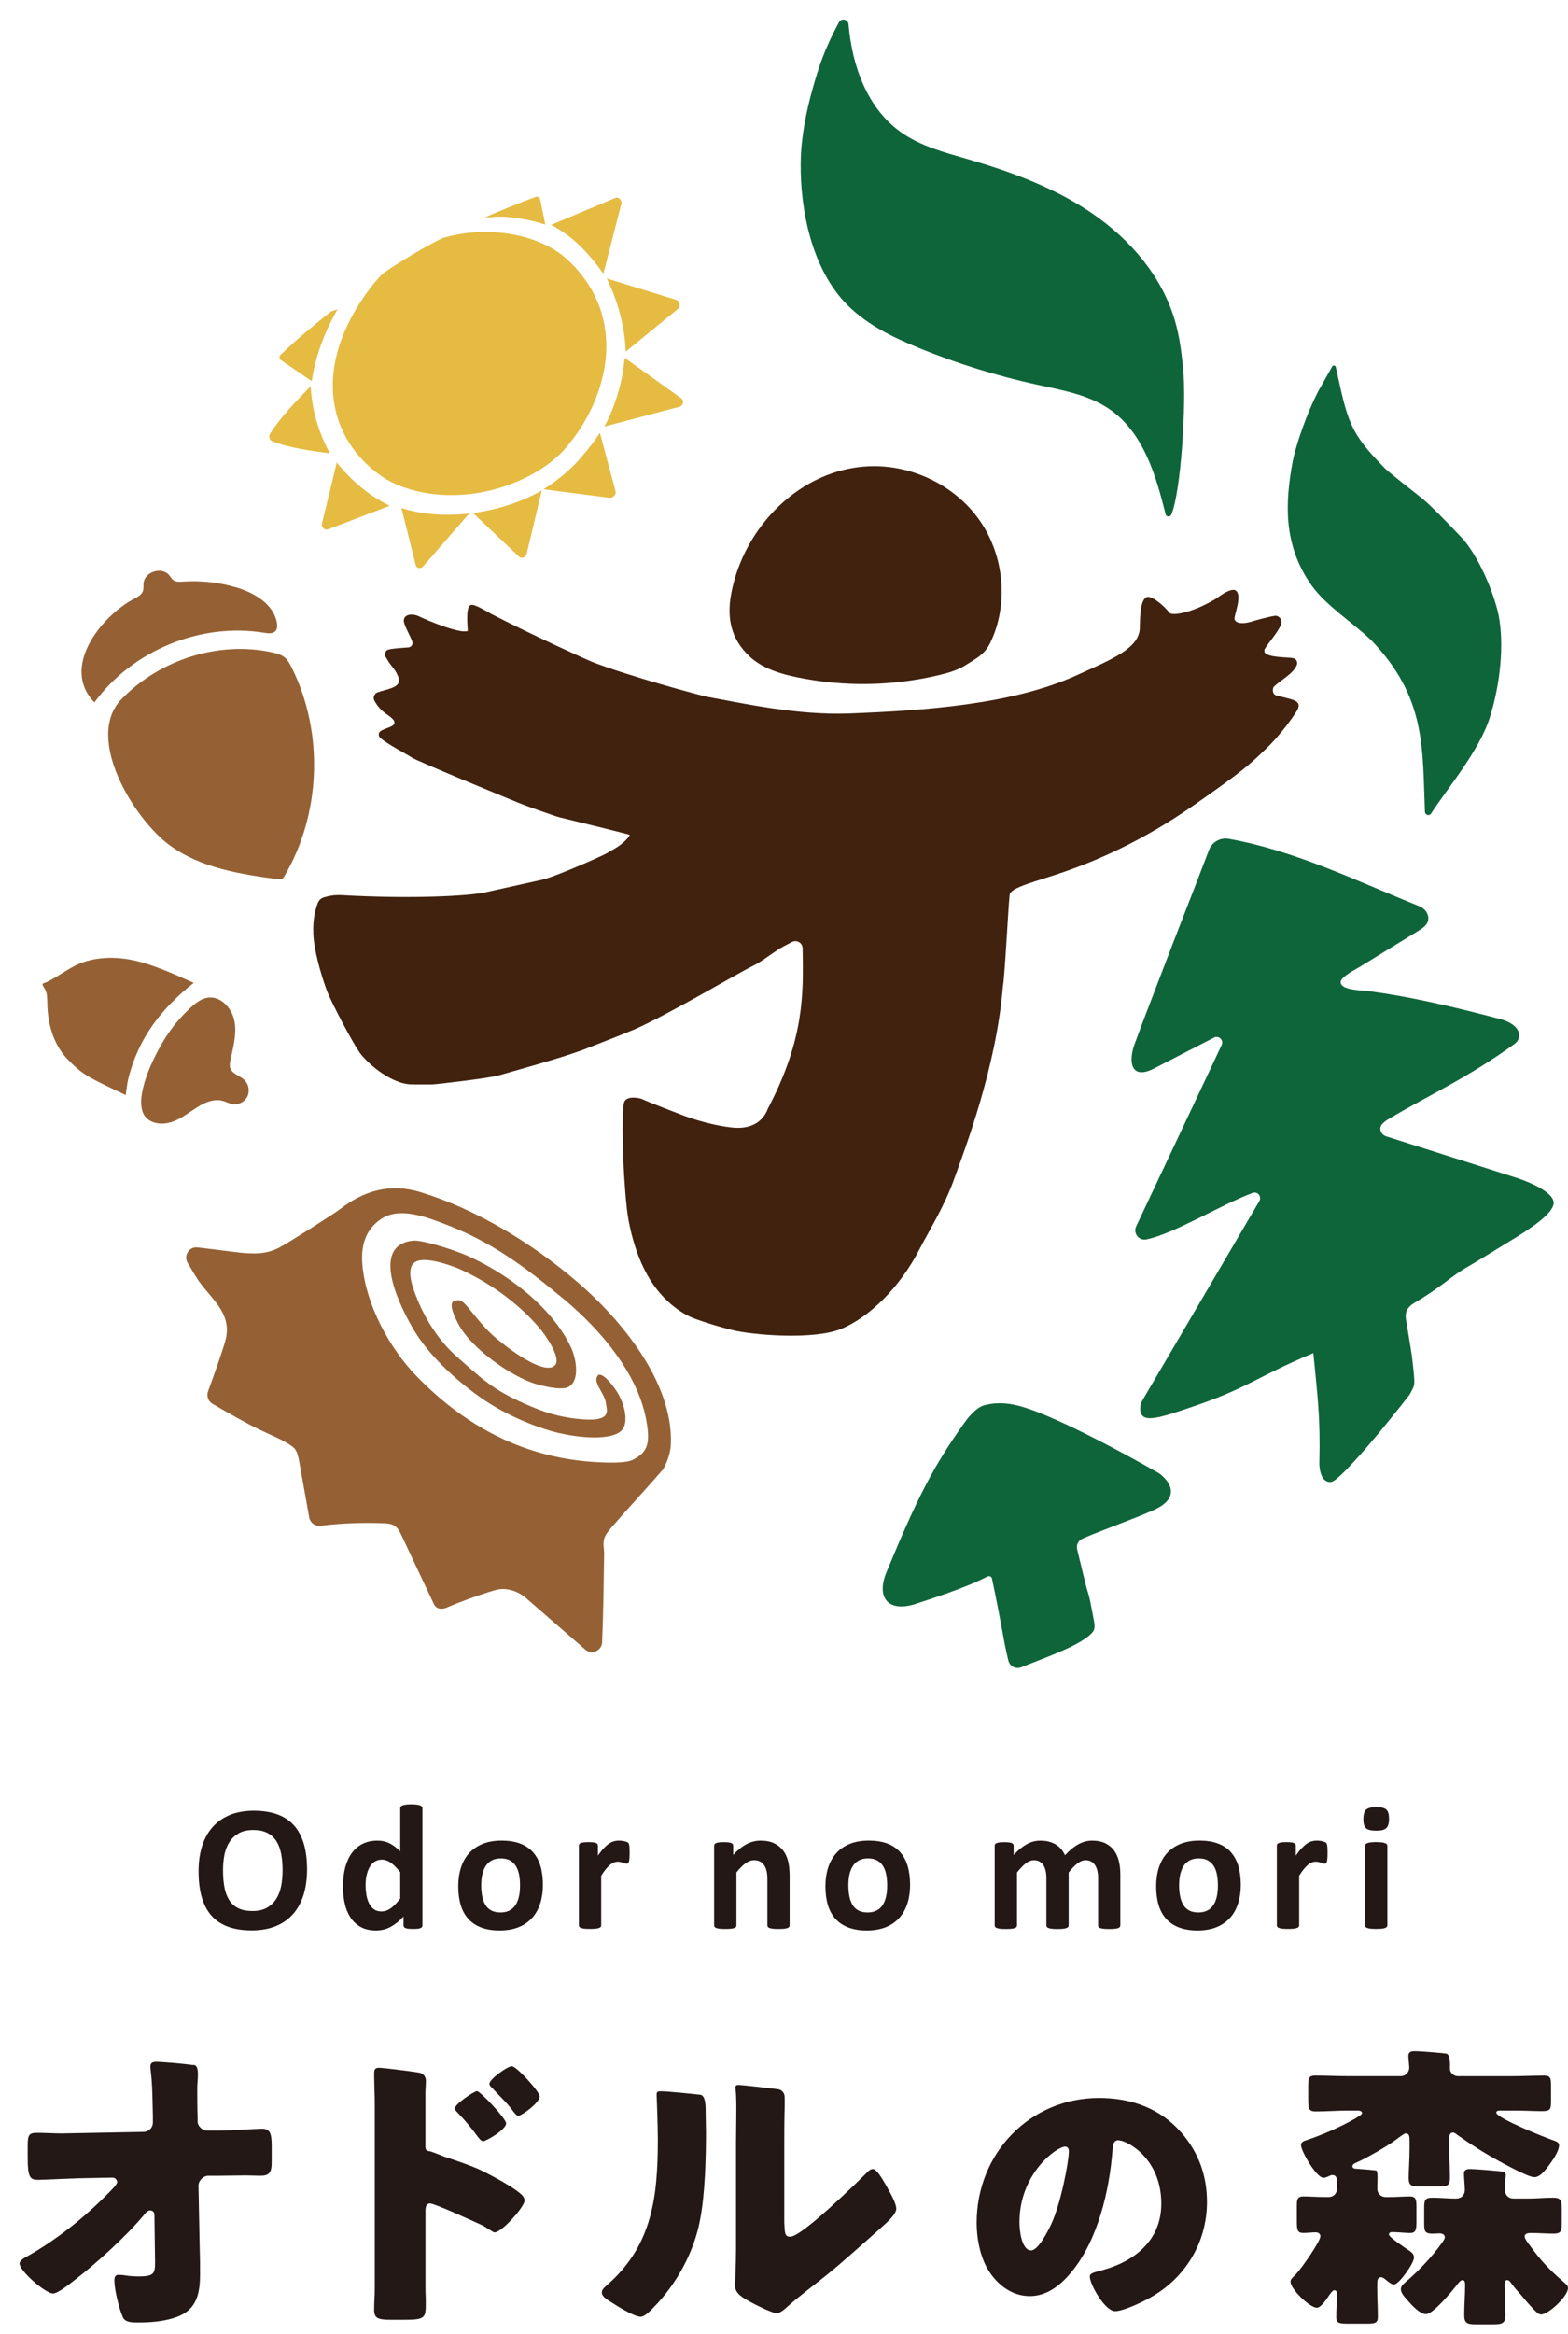 <svg width="80" height="119" viewBox="0 0 80 119" fill="none" xmlns="http://www.w3.org/2000/svg">
<g clip-path="url(#clip0_2095_2303)">
<path d="M14.976 93.051C14.749 92.806 14.466 92.622 14.127 92.504C13.788 92.386 13.397 92.326 12.954 92.326C12.511 92.326 12.082 92.397 11.733 92.54C11.381 92.684 11.088 92.889 10.85 93.156C10.612 93.423 10.432 93.748 10.311 94.128C10.19 94.509 10.131 94.938 10.131 95.414C10.131 95.933 10.187 96.382 10.3 96.761C10.414 97.141 10.583 97.453 10.808 97.7C11.034 97.945 11.316 98.129 11.655 98.249C11.994 98.369 12.39 98.429 12.846 98.429C13.302 98.429 13.713 98.358 14.064 98.216C14.415 98.075 14.709 97.869 14.947 97.6C15.185 97.332 15.365 97.005 15.486 96.62C15.606 96.235 15.666 95.797 15.666 95.308C15.666 94.82 15.608 94.355 15.491 93.981C15.376 93.607 15.203 93.296 14.976 93.049V93.051ZM14.343 96.173C14.293 96.424 14.208 96.643 14.087 96.83C13.967 97.019 13.808 97.168 13.614 97.277C13.417 97.386 13.174 97.441 12.882 97.441C12.59 97.441 12.347 97.393 12.154 97.297C11.961 97.201 11.808 97.063 11.693 96.881C11.578 96.7 11.497 96.48 11.45 96.224C11.401 95.968 11.378 95.677 11.378 95.356C11.378 95.08 11.403 94.818 11.451 94.569C11.502 94.322 11.587 94.106 11.707 93.921C11.828 93.736 11.987 93.587 12.181 93.476C12.376 93.365 12.621 93.309 12.913 93.309C13.205 93.309 13.442 93.358 13.635 93.456C13.828 93.554 13.983 93.694 14.098 93.875C14.213 94.057 14.296 94.273 14.345 94.527C14.394 94.782 14.417 95.063 14.417 95.372C14.417 95.655 14.392 95.921 14.343 96.171V96.173Z" fill="#231815"/>
<path d="M21.433 92.053C21.391 92.036 21.334 92.024 21.262 92.014C21.19 92.005 21.098 92 20.986 92C20.874 92 20.782 92.005 20.71 92.014C20.638 92.024 20.581 92.036 20.536 92.053C20.492 92.069 20.462 92.091 20.445 92.114C20.429 92.138 20.42 92.165 20.42 92.196V94.396C20.24 94.216 20.058 94.081 19.874 93.989C19.691 93.896 19.485 93.851 19.26 93.851C18.974 93.851 18.721 93.905 18.502 94.014C18.282 94.123 18.098 94.279 17.95 94.483C17.802 94.686 17.691 94.931 17.613 95.22C17.536 95.509 17.498 95.834 17.498 96.195C17.498 96.497 17.529 96.782 17.588 97.055C17.648 97.327 17.745 97.563 17.88 97.768C18.013 97.972 18.186 98.133 18.399 98.253C18.611 98.373 18.871 98.433 19.179 98.433C19.456 98.433 19.709 98.371 19.936 98.246C20.163 98.121 20.381 97.946 20.588 97.723V98.173C20.588 98.206 20.597 98.235 20.613 98.257C20.629 98.279 20.656 98.299 20.694 98.313C20.732 98.328 20.781 98.339 20.842 98.346C20.901 98.351 20.981 98.355 21.076 98.355C21.166 98.355 21.242 98.351 21.305 98.346C21.366 98.34 21.415 98.329 21.453 98.313C21.489 98.299 21.514 98.279 21.53 98.257C21.544 98.233 21.553 98.206 21.553 98.173V92.196C21.553 92.165 21.544 92.138 21.526 92.114C21.509 92.091 21.478 92.069 21.436 92.053H21.433ZM20.42 96.806C20.325 96.927 20.235 97.029 20.154 97.113C20.073 97.196 19.993 97.263 19.916 97.316C19.838 97.367 19.765 97.405 19.691 97.429C19.617 97.451 19.541 97.463 19.462 97.463C19.305 97.463 19.175 97.425 19.073 97.349C18.97 97.272 18.889 97.173 18.826 97.045C18.763 96.918 18.72 96.777 18.692 96.615C18.666 96.453 18.651 96.288 18.651 96.119C18.651 95.957 18.667 95.801 18.698 95.647C18.73 95.494 18.777 95.355 18.842 95.231C18.907 95.106 18.993 95.008 19.1 94.933C19.206 94.859 19.334 94.822 19.482 94.822C19.644 94.822 19.8 94.877 19.95 94.986C20.1 95.095 20.255 95.253 20.419 95.46V96.808L20.42 96.806Z" fill="#231815"/>
<path d="M27.187 94.433C27.014 94.242 26.795 94.097 26.53 93.997C26.265 93.899 25.951 93.85 25.589 93.85C25.227 93.85 24.896 93.906 24.62 94.019C24.344 94.131 24.116 94.289 23.93 94.494C23.746 94.7 23.609 94.945 23.517 95.232C23.425 95.519 23.38 95.835 23.38 96.182C23.38 96.528 23.422 96.859 23.507 97.139C23.591 97.418 23.721 97.653 23.896 97.845C24.07 98.036 24.29 98.183 24.555 98.283C24.82 98.383 25.132 98.434 25.49 98.434C25.849 98.434 26.184 98.377 26.461 98.265C26.739 98.152 26.969 97.992 27.153 97.787C27.337 97.58 27.474 97.335 27.564 97.05C27.654 96.765 27.699 96.449 27.699 96.102C27.699 95.755 27.658 95.421 27.573 95.141C27.488 94.861 27.36 94.627 27.187 94.434V94.433ZM26.472 96.721C26.433 96.89 26.373 97.033 26.292 97.151C26.211 97.269 26.106 97.36 25.98 97.422C25.854 97.484 25.705 97.515 25.534 97.515C25.346 97.515 25.189 97.48 25.063 97.413C24.937 97.344 24.836 97.248 24.762 97.124C24.689 96.999 24.634 96.854 24.602 96.685C24.57 96.516 24.552 96.332 24.552 96.131C24.552 95.915 24.571 95.724 24.613 95.555C24.654 95.386 24.714 95.243 24.797 95.123C24.878 95.003 24.982 94.912 25.108 94.85C25.234 94.789 25.382 94.758 25.552 94.758C25.741 94.758 25.899 94.792 26.023 94.863C26.148 94.932 26.249 95.03 26.324 95.154C26.4 95.279 26.452 95.424 26.485 95.593C26.517 95.762 26.532 95.945 26.532 96.147C26.532 96.363 26.512 96.554 26.472 96.723V96.721Z" fill="#231815"/>
<path d="M32.104 94.084C32.099 94.051 32.092 94.028 32.084 94.009C32.077 93.991 32.065 93.975 32.048 93.959C32.032 93.942 32.005 93.93 31.969 93.915C31.933 93.9 31.892 93.89 31.843 93.879C31.794 93.868 31.747 93.861 31.702 93.857C31.657 93.853 31.614 93.85 31.576 93.85C31.492 93.85 31.407 93.861 31.324 93.884C31.241 93.908 31.155 93.948 31.072 94.004C30.987 94.062 30.899 94.14 30.805 94.238C30.712 94.336 30.612 94.462 30.506 94.614V94.109C30.506 94.079 30.499 94.053 30.485 94.029C30.47 94.008 30.445 93.988 30.411 93.973C30.376 93.959 30.328 93.946 30.263 93.939C30.198 93.931 30.12 93.928 30.023 93.928C29.926 93.928 29.852 93.931 29.791 93.939C29.73 93.946 29.679 93.957 29.64 93.973C29.6 93.988 29.573 94.008 29.558 94.029C29.544 94.051 29.535 94.079 29.535 94.109V98.172C29.535 98.203 29.544 98.228 29.562 98.252C29.58 98.274 29.611 98.294 29.654 98.308C29.697 98.323 29.755 98.336 29.829 98.343C29.902 98.35 29.993 98.354 30.104 98.354C30.216 98.354 30.308 98.35 30.38 98.343C30.452 98.336 30.51 98.325 30.555 98.308C30.598 98.294 30.629 98.274 30.647 98.252C30.665 98.23 30.674 98.203 30.674 98.172V95.639C30.758 95.504 30.838 95.393 30.912 95.303C30.985 95.212 31.056 95.139 31.124 95.085C31.192 95.03 31.257 94.99 31.32 94.963C31.384 94.938 31.447 94.925 31.51 94.925C31.564 94.925 31.614 94.93 31.659 94.941C31.704 94.952 31.746 94.963 31.784 94.976C31.821 94.988 31.855 94.999 31.884 95.01C31.915 95.021 31.942 95.026 31.965 95.026C31.996 95.026 32.021 95.019 32.039 95.005C32.059 94.99 32.075 94.963 32.086 94.923C32.099 94.883 32.108 94.829 32.113 94.76C32.119 94.691 32.122 94.6 32.122 94.491C32.122 94.382 32.122 94.295 32.119 94.231C32.115 94.167 32.111 94.12 32.104 94.088V94.084Z" fill="#231815"/>
<path d="M39.956 94.358C39.839 94.202 39.687 94.079 39.5 93.988C39.313 93.897 39.08 93.852 38.806 93.852C38.556 93.852 38.316 93.912 38.086 94.033C37.855 94.155 37.628 94.337 37.407 94.58V94.111C37.407 94.08 37.399 94.055 37.385 94.031C37.37 94.01 37.345 93.99 37.311 93.975C37.277 93.96 37.228 93.948 37.163 93.941C37.098 93.933 37.021 93.93 36.924 93.93C36.826 93.93 36.752 93.933 36.691 93.941C36.63 93.948 36.58 93.959 36.54 93.975C36.5 93.99 36.473 94.01 36.459 94.031C36.444 94.053 36.435 94.08 36.435 94.111V98.174C36.435 98.205 36.444 98.231 36.462 98.254C36.48 98.276 36.511 98.296 36.554 98.31C36.598 98.325 36.655 98.338 36.729 98.345C36.803 98.352 36.893 98.356 37.005 98.356C37.116 98.356 37.208 98.352 37.28 98.345C37.352 98.338 37.41 98.327 37.455 98.31C37.498 98.296 37.529 98.276 37.547 98.254C37.565 98.232 37.574 98.205 37.574 98.174V95.473C37.734 95.27 37.888 95.116 38.035 95.008C38.183 94.901 38.329 94.849 38.473 94.849C38.588 94.849 38.688 94.871 38.774 94.914C38.861 94.958 38.929 95.021 38.985 95.101C39.039 95.181 39.08 95.277 39.109 95.39C39.138 95.502 39.152 95.657 39.152 95.855V98.174C39.152 98.205 39.161 98.231 39.179 98.254C39.197 98.276 39.228 98.296 39.27 98.31C39.311 98.325 39.37 98.338 39.444 98.345C39.518 98.352 39.61 98.356 39.722 98.356C39.833 98.356 39.922 98.352 39.995 98.345C40.069 98.338 40.127 98.327 40.17 98.31C40.212 98.296 40.242 98.276 40.26 98.254C40.278 98.232 40.287 98.205 40.287 98.174V95.664C40.287 95.37 40.262 95.118 40.212 94.909C40.161 94.7 40.077 94.516 39.961 94.36L39.956 94.358Z" fill="#231815"/>
<path d="M45.921 94.433C45.748 94.242 45.529 94.097 45.264 93.997C44.999 93.899 44.685 93.85 44.323 93.85C43.961 93.85 43.63 93.906 43.354 94.019C43.078 94.131 42.849 94.289 42.664 94.494C42.48 94.7 42.343 94.945 42.251 95.232C42.159 95.519 42.114 95.835 42.114 96.182C42.114 96.528 42.156 96.859 42.24 97.139C42.325 97.418 42.455 97.653 42.63 97.845C42.804 98.036 43.024 98.183 43.289 98.283C43.554 98.383 43.865 98.434 44.224 98.434C44.583 98.434 44.918 98.377 45.195 98.265C45.473 98.152 45.703 97.992 45.887 97.787C46.071 97.58 46.208 97.335 46.298 97.05C46.388 96.765 46.433 96.449 46.433 96.102C46.433 95.755 46.39 95.421 46.307 95.141C46.222 94.861 46.094 94.627 45.921 94.434V94.433ZM45.204 96.721C45.164 96.89 45.105 97.033 45.024 97.151C44.943 97.269 44.838 97.36 44.712 97.422C44.586 97.484 44.437 97.515 44.266 97.515C44.078 97.515 43.921 97.48 43.795 97.413C43.669 97.344 43.568 97.248 43.494 97.124C43.42 97.001 43.367 96.854 43.334 96.685C43.302 96.516 43.284 96.332 43.284 96.131C43.284 95.915 43.303 95.724 43.345 95.555C43.386 95.386 43.446 95.243 43.529 95.123C43.61 95.003 43.714 94.912 43.84 94.85C43.966 94.789 44.114 94.758 44.283 94.758C44.473 94.758 44.631 94.792 44.756 94.863C44.88 94.932 44.981 95.03 45.056 95.154C45.132 95.277 45.186 95.424 45.217 95.593C45.247 95.762 45.264 95.945 45.264 96.147C45.264 96.363 45.244 96.554 45.204 96.723V96.721Z" fill="#231815"/>
<path d="M56.843 94.358C56.73 94.202 56.582 94.079 56.398 93.988C56.214 93.897 55.989 93.852 55.721 93.852C55.603 93.852 55.488 93.866 55.375 93.895C55.261 93.924 55.149 93.968 55.036 94.028C54.922 94.088 54.809 94.164 54.692 94.258C54.577 94.353 54.458 94.465 54.337 94.596C54.286 94.484 54.222 94.382 54.148 94.291C54.072 94.2 53.982 94.122 53.879 94.057C53.775 93.991 53.658 93.942 53.524 93.906C53.391 93.871 53.243 93.853 53.078 93.853C52.836 93.853 52.605 93.913 52.384 94.035C52.162 94.157 51.941 94.338 51.717 94.582V94.113C51.717 94.082 51.71 94.057 51.696 94.033C51.681 94.011 51.656 93.991 51.622 93.977C51.587 93.962 51.539 93.95 51.476 93.942C51.413 93.935 51.332 93.931 51.236 93.931C51.141 93.931 51.065 93.935 51.004 93.942C50.943 93.95 50.892 93.96 50.852 93.977C50.813 93.991 50.786 94.011 50.771 94.033C50.757 94.055 50.75 94.082 50.75 94.113V98.176C50.75 98.207 50.759 98.232 50.777 98.256C50.795 98.278 50.825 98.298 50.869 98.312C50.912 98.327 50.97 98.339 51.043 98.347C51.115 98.354 51.207 98.358 51.319 98.358C51.431 98.358 51.523 98.354 51.595 98.347C51.667 98.339 51.724 98.329 51.77 98.312C51.813 98.298 51.843 98.278 51.861 98.256C51.879 98.234 51.888 98.207 51.888 98.176V95.475C52.049 95.272 52.197 95.118 52.335 95.01C52.474 94.903 52.613 94.85 52.751 94.85C52.859 94.85 52.955 94.872 53.036 94.916C53.117 94.96 53.184 95.023 53.234 95.103C53.285 95.183 53.324 95.279 53.35 95.392C53.375 95.504 53.387 95.628 53.387 95.766V98.176C53.387 98.207 53.396 98.232 53.414 98.256C53.432 98.278 53.463 98.298 53.506 98.312C53.55 98.327 53.607 98.339 53.681 98.347C53.753 98.354 53.845 98.358 53.957 98.358C54.068 98.358 54.155 98.354 54.229 98.347C54.301 98.339 54.358 98.329 54.404 98.312C54.447 98.298 54.477 98.278 54.495 98.256C54.514 98.234 54.523 98.207 54.523 98.176V95.475C54.685 95.272 54.836 95.118 54.975 95.01C55.113 94.903 55.25 94.85 55.386 94.85C55.497 94.85 55.593 94.872 55.672 94.916C55.751 94.96 55.818 95.023 55.87 95.103C55.922 95.183 55.962 95.279 55.987 95.392C56.013 95.504 56.025 95.628 56.025 95.766V98.176C56.025 98.207 56.034 98.232 56.05 98.256C56.066 98.279 56.097 98.298 56.14 98.312C56.184 98.327 56.241 98.339 56.315 98.347C56.387 98.354 56.481 98.358 56.596 98.358C56.712 98.358 56.8 98.354 56.872 98.347C56.944 98.339 57.002 98.329 57.043 98.312C57.084 98.298 57.115 98.278 57.133 98.256C57.151 98.234 57.16 98.207 57.16 98.176V95.575C57.16 95.341 57.137 95.119 57.088 94.91C57.039 94.702 56.958 94.518 56.847 94.362L56.843 94.358Z" fill="#231815"/>
<path d="M62.794 94.433C62.621 94.242 62.401 94.097 62.136 93.997C61.871 93.899 61.558 93.85 61.196 93.85C60.834 93.85 60.502 93.906 60.227 94.019C59.951 94.131 59.722 94.289 59.536 94.494C59.353 94.7 59.216 94.945 59.124 95.232C59.032 95.519 58.987 95.835 58.987 96.182C58.987 96.528 59.029 96.859 59.113 97.139C59.198 97.418 59.328 97.653 59.502 97.845C59.677 98.036 59.897 98.183 60.162 98.283C60.427 98.383 60.738 98.434 61.097 98.434C61.455 98.434 61.79 98.377 62.068 98.265C62.345 98.152 62.576 97.992 62.76 97.787C62.944 97.58 63.08 97.335 63.17 97.05C63.261 96.765 63.306 96.449 63.306 96.102C63.306 95.755 63.262 95.421 63.179 95.141C63.095 94.861 62.967 94.627 62.794 94.434V94.433ZM62.079 96.721C62.039 96.89 61.98 97.033 61.898 97.151C61.818 97.269 61.713 97.36 61.587 97.422C61.461 97.484 61.311 97.515 61.14 97.515C60.953 97.515 60.796 97.48 60.67 97.413C60.544 97.344 60.443 97.248 60.369 97.124C60.295 97.001 60.241 96.854 60.209 96.685C60.176 96.516 60.158 96.332 60.158 96.131C60.158 95.915 60.178 95.724 60.219 95.555C60.261 95.386 60.32 95.243 60.403 95.123C60.484 95.003 60.589 94.912 60.715 94.85C60.841 94.789 60.989 94.758 61.158 94.758C61.347 94.758 61.506 94.792 61.63 94.863C61.754 94.932 61.855 95.03 61.931 95.154C62.007 95.279 62.061 95.424 62.091 95.593C62.122 95.762 62.138 95.945 62.138 96.147C62.138 96.363 62.118 96.554 62.079 96.723V96.721Z" fill="#231815"/>
<path d="M67.711 94.084C67.705 94.051 67.698 94.028 67.691 94.009C67.684 93.991 67.671 93.975 67.655 93.959C67.639 93.944 67.612 93.93 67.576 93.915C67.54 93.9 67.496 93.89 67.45 93.879C67.401 93.868 67.354 93.861 67.309 93.857C67.264 93.851 67.221 93.85 67.183 93.85C67.098 93.85 67.013 93.861 66.931 93.884C66.846 93.906 66.761 93.948 66.678 94.004C66.594 94.062 66.505 94.14 66.412 94.238C66.318 94.336 66.219 94.462 66.113 94.614V94.109C66.113 94.079 66.106 94.053 66.091 94.029C66.077 94.008 66.051 93.988 66.017 93.973C65.983 93.959 65.934 93.946 65.871 93.939C65.808 93.931 65.727 93.928 65.632 93.928C65.536 93.928 65.46 93.931 65.399 93.939C65.338 93.946 65.287 93.957 65.248 93.973C65.208 93.988 65.181 94.008 65.167 94.029C65.152 94.051 65.145 94.079 65.145 94.109V98.172C65.145 98.203 65.154 98.228 65.172 98.252C65.19 98.274 65.221 98.294 65.264 98.308C65.307 98.323 65.365 98.336 65.439 98.343C65.511 98.35 65.603 98.354 65.715 98.354C65.826 98.354 65.918 98.35 65.99 98.343C66.062 98.336 66.12 98.325 66.165 98.308C66.208 98.294 66.239 98.274 66.257 98.252C66.275 98.23 66.284 98.203 66.284 98.172V95.639C66.368 95.504 66.448 95.393 66.522 95.303C66.596 95.212 66.666 95.139 66.734 95.085C66.803 95.03 66.868 94.99 66.931 94.963C66.994 94.938 67.057 94.925 67.12 94.925C67.174 94.925 67.224 94.93 67.269 94.941C67.314 94.952 67.356 94.963 67.394 94.976C67.431 94.988 67.466 94.999 67.495 95.01C67.525 95.021 67.552 95.026 67.576 95.026C67.606 95.026 67.632 95.019 67.65 95.005C67.668 94.99 67.686 94.963 67.696 94.923C67.709 94.883 67.718 94.829 67.723 94.76C67.729 94.691 67.732 94.6 67.732 94.491C67.732 94.382 67.732 94.295 67.727 94.231C67.723 94.167 67.72 94.12 67.713 94.088L67.711 94.084Z" fill="#231815"/>
<path d="M70.664 93.978C70.621 93.962 70.563 93.949 70.489 93.94C70.417 93.931 70.325 93.926 70.213 93.926C70.102 93.926 70.01 93.931 69.938 93.94C69.866 93.949 69.808 93.962 69.763 93.978C69.72 93.995 69.689 94.015 69.671 94.038C69.653 94.062 69.644 94.087 69.644 94.118V98.172C69.644 98.203 69.653 98.228 69.671 98.252C69.689 98.274 69.72 98.294 69.763 98.308C69.806 98.323 69.864 98.336 69.938 98.343C70.01 98.35 70.102 98.354 70.213 98.354C70.325 98.354 70.417 98.35 70.489 98.343C70.561 98.336 70.619 98.325 70.664 98.308C70.707 98.294 70.738 98.274 70.756 98.252C70.774 98.23 70.783 98.203 70.783 98.172V94.118C70.783 94.087 70.774 94.062 70.756 94.038C70.738 94.017 70.707 93.997 70.664 93.978Z" fill="#231815"/>
<path d="M70.21 93.345C70.462 93.345 70.637 93.301 70.729 93.212C70.822 93.125 70.869 92.965 70.869 92.734C70.869 92.504 70.824 92.359 70.734 92.271C70.644 92.184 70.473 92.141 70.219 92.141C69.965 92.141 69.788 92.186 69.696 92.275C69.604 92.364 69.559 92.524 69.559 92.756C69.559 92.989 69.604 93.132 69.693 93.216C69.781 93.301 69.954 93.343 70.21 93.343V93.345Z" fill="#231815"/>
<path d="M76.501 51.951C73.952 51.283 71.876 50.81 69.893 50.547C69.449 50.489 68.347 50.494 68.404 50.048C68.437 49.795 69.199 49.408 69.415 49.276C70.401 48.669 71.388 48.062 72.374 47.458C72.649 47.289 72.957 47.073 72.855 46.682C72.795 46.459 72.617 46.288 72.404 46.203C69.199 44.913 66.086 43.375 62.691 42.77C62.263 42.694 61.839 42.932 61.682 43.342C60.897 45.416 59.983 47.706 59.198 49.781C58.76 50.932 58.308 52.08 57.886 53.239C57.556 54.145 57.701 55.088 58.883 54.479L61.942 52.906C62.185 52.781 62.446 53.039 62.329 53.286L57.973 62.52C57.796 62.876 58.104 63.279 58.492 63.197C59.904 62.905 62.246 61.453 63.906 60.827C64.165 60.729 64.397 61.023 64.244 61.255L58.286 71.403C58.173 71.573 58.041 72.16 58.457 72.287C58.873 72.414 59.861 72.053 60.526 71.835C63.688 70.792 63.983 70.26 67.008 68.991C67.239 71.374 67.368 72.3 67.313 74.617C67.309 74.806 67.372 75.638 67.925 75.562C68.289 75.513 69.912 73.595 70.276 73.155C71.282 71.938 71.918 71.114 71.918 71.114C72.192 70.587 72.206 70.733 72.091 69.614C72.024 68.962 71.959 68.673 71.737 67.298C71.714 67.156 71.709 67.006 71.757 66.869C71.824 66.677 71.99 66.533 72.163 66.432C73.572 65.603 74.085 65.033 74.905 64.579C75.256 64.385 76.517 63.595 76.863 63.389C78.209 62.589 79.227 61.869 79.267 61.359C79.317 60.712 77.591 60.113 77.261 60.019L70.747 57.948C70.613 57.91 70.498 57.814 70.449 57.681C70.343 57.401 70.61 57.202 70.835 57.066C72.88 55.84 74.786 55.022 77.272 53.231C77.683 52.935 77.642 52.247 76.505 51.949L76.501 51.951Z" fill="#0F653A"/>
<path d="M65.142 35.47C64.846 35.384 64.956 35.048 64.987 35.019C65.298 34.73 65.66 34.525 65.918 34.26C66.006 34.169 66.086 34.064 66.145 33.953C66.219 33.811 66.181 33.624 66.006 33.566C65.815 33.503 64.987 33.546 64.608 33.35C64.509 33.299 64.478 33.167 64.54 33.072C64.821 32.642 65.149 32.297 65.345 31.879C65.48 31.592 65.228 31.374 65.055 31.398C64.715 31.447 64.055 31.63 63.873 31.688C63.716 31.739 63.124 31.892 62.99 31.59C62.924 31.438 63.403 30.399 63.061 30.119C62.812 29.916 62.09 30.499 62.001 30.551C60.767 31.283 59.796 31.401 59.672 31.247C59.311 30.795 58.746 30.382 58.528 30.439C58.182 30.528 58.16 31.447 58.153 32.006C58.14 33.061 56.715 33.619 54.946 34.425C51.634 35.935 47.145 36.229 43.349 36.378C40.693 36.483 37.882 35.856 36.099 35.533C35.787 35.477 31.969 34.444 30.173 33.733C30.007 33.668 27.321 32.462 25.063 31.303C24.986 31.263 24.186 30.76 24.02 30.851C23.717 30.924 23.889 32.164 23.858 32.175C23.444 32.315 21.849 31.654 21.366 31.423C21.242 31.363 21.103 31.331 20.966 31.338C20.788 31.347 20.64 31.418 20.606 31.592C20.561 31.817 20.91 32.36 21.035 32.711C21.083 32.849 20.99 32.994 20.844 33.009C20.516 33.04 20.134 33.049 19.831 33.118C19.665 33.156 19.59 33.352 19.678 33.499C19.73 33.586 19.781 33.67 19.833 33.752C19.936 33.917 20.101 34.086 20.197 34.255C20.503 34.792 20.364 34.972 19.782 35.15C19.611 35.203 19.435 35.241 19.267 35.301H19.265C19.089 35.366 19.015 35.577 19.109 35.742C19.487 36.394 19.831 36.405 20.078 36.714C20.137 36.786 20.137 36.897 20.071 36.964C19.947 37.088 19.649 37.132 19.422 37.275C19.303 37.351 19.291 37.522 19.393 37.616C19.745 37.938 20.757 38.454 21.009 38.626C21.292 38.819 26.434 40.926 26.505 40.956C26.677 41.033 28.297 41.612 28.519 41.667C29.652 41.941 32.052 42.533 32.133 42.569C32.092 42.635 32.068 42.68 32.038 42.718C31.728 43.096 31.299 43.31 30.888 43.543C30.683 43.659 28.324 44.711 27.641 44.861L24.759 45.499C23.917 45.684 21.06 45.846 17.433 45.642C17.093 45.624 16.811 45.668 16.512 45.76C16.374 45.804 16.264 45.911 16.212 46.049C16.019 46.547 15.968 47.072 15.985 47.587C16.01 48.399 16.349 49.627 16.687 50.537C16.885 51.069 18.084 53.374 18.451 53.804C19.163 54.636 20.227 55.274 20.952 55.29C21.319 55.299 21.687 55.29 22.054 55.294C22.206 55.295 24.962 54.976 25.44 54.834C26.256 54.594 28.396 54.022 29.728 53.537C29.771 53.521 31.895 52.695 32.376 52.486C34.063 51.75 37.626 49.636 38.343 49.287C38.848 49.042 39.295 48.677 39.77 48.372C39.855 48.318 40.138 48.17 40.412 48.029C40.655 47.904 40.943 48.078 40.949 48.352C40.994 50.671 41.039 52.978 39.187 56.509C38.873 57.359 38.106 57.569 37.374 57.493C36.122 57.364 34.884 56.885 34.884 56.885C34.884 56.885 33.093 56.202 32.771 56.046C32.629 55.977 31.928 55.84 31.836 56.229C31.717 56.732 31.74 59.371 31.983 61.636C32.066 62.402 32.371 63.868 33.054 65.059C33.736 66.249 34.702 66.974 35.493 67.255C36.118 67.479 36.756 67.669 37.399 67.826C38.428 68.074 41.498 68.334 42.913 67.76C44.327 67.186 45.912 65.646 46.903 63.715C47.368 62.811 48.193 61.5 48.696 60.078C49.199 58.656 50.831 54.464 51.168 50.286C51.258 49.907 51.452 46.067 51.512 45.628C51.566 45.232 52.842 44.963 54.355 44.434C55.868 43.906 58.23 42.929 60.904 41.062C63.48 39.264 63.733 38.995 64.522 38.25C65.412 37.409 66.109 36.36 66.197 36.191C66.46 35.684 65.862 35.669 65.142 35.462V35.47Z" fill="#40220F"/>
<path d="M39.089 34.039C39.585 34.277 40.133 34.425 40.673 34.535C43.062 35.029 45.559 34.987 47.932 34.417C48.391 34.306 48.853 34.174 49.253 33.923C49.82 33.567 50.242 33.366 50.532 32.759C51.474 30.788 51.229 28.311 49.975 26.526C48.719 24.74 46.523 23.691 44.354 23.774C40.835 23.909 37.936 26.871 37.306 30.278C37.075 31.526 37.3 32.566 38.212 33.442C38.471 33.691 38.769 33.883 39.089 34.039Z" fill="#40220F"/>
<path d="M76.397 31.098C76.052 29.77 75.281 28.148 74.537 27.374C73.883 26.693 72.986 25.752 72.534 25.395C72.163 25.1 70.887 24.107 70.68 23.9C68.848 22.053 68.763 21.51 68.154 18.716C68.134 18.622 68.008 18.607 67.965 18.695L67.242 19.977C66.718 20.99 66.093 22.679 65.915 23.735C65.61 25.529 65.419 27.725 66.902 29.83C67.632 30.863 68.981 31.722 69.92 32.605L69.954 32.636C72.784 35.575 72.563 38.159 72.701 41.395C72.709 41.564 72.925 41.624 73.015 41.483C73.773 40.289 75.471 38.308 76.011 36.583C76.64 34.577 76.743 32.436 76.397 31.098Z" fill="#0F653A"/>
<path d="M14.867 34.009C14.779 33.833 14.682 33.655 14.532 33.528C14.356 33.379 14.125 33.315 13.9 33.266C11.154 32.665 8.147 33.633 6.194 35.653C4.299 37.614 6.814 41.746 8.655 43.098C10.246 44.265 12.278 44.58 14.235 44.836C14.336 44.848 14.435 44.801 14.487 44.714C16.388 41.519 16.541 37.333 14.867 34.009Z" fill="#956134"/>
<path d="M13.475 32.264C13.651 32.293 13.86 32.317 13.999 32.221C14.023 32.204 14.046 32.184 14.066 32.159C14.154 32.048 14.152 31.89 14.127 31.75C13.954 30.797 12.976 30.223 12.053 29.952C11.174 29.694 10.248 29.593 9.335 29.656C9.167 29.667 8.983 29.68 8.846 29.582C8.754 29.516 8.7 29.411 8.628 29.326C8.255 28.877 7.376 29.155 7.324 29.738C7.311 29.876 7.337 30.02 7.288 30.148C7.219 30.335 7.023 30.434 6.848 30.526C5.176 31.405 3.067 34.024 4.818 35.813C6.767 33.158 10.241 31.732 13.475 32.263V32.264Z" fill="#956134"/>
<path d="M9.884 50.116C8.94 49.691 7.72 49.137 6.704 48.943C5.69 48.748 4.593 48.807 3.69 49.313C3.247 49.562 2.84 49.851 2.389 50.074C2.308 50.114 2.164 50.127 2.171 50.209C2.176 50.254 2.324 50.463 2.362 50.594C2.398 50.721 2.409 50.913 2.413 51.126C2.427 52.165 2.703 53.207 3.407 53.965C4.112 54.724 4.533 54.929 5.461 55.381C5.929 55.608 6.416 55.837 6.416 55.837C6.416 55.837 6.481 55.27 6.537 55.04C7.077 52.842 8.308 51.375 9.882 50.116H9.884Z" fill="#956134"/>
<path d="M12.477 55.073C12.253 54.857 11.879 54.77 11.76 54.492C11.752 54.475 11.747 54.459 11.742 54.443C11.706 54.317 11.731 54.185 11.756 54.058C11.893 53.407 12.084 52.743 11.967 52.089C11.85 51.435 11.295 50.797 10.639 50.867C10.257 50.906 9.94 51.172 9.662 51.439C9.275 51.807 8.769 52.339 8.277 53.18C7.436 54.624 6.765 56.488 7.553 57.076C7.924 57.352 8.443 57.34 8.873 57.169C9.304 56.998 9.67 56.702 10.062 56.457C10.45 56.213 10.909 56.012 11.351 56.128C11.529 56.175 11.695 56.273 11.879 56.301C12.174 56.344 12.489 56.179 12.621 55.908C12.752 55.638 12.691 55.283 12.475 55.077L12.477 55.073Z" fill="#956134"/>
<path d="M46.925 17.762C48.865 18.548 50.872 19.169 52.917 19.616C54.207 19.898 55.557 20.128 56.639 20.887C58.32 22.062 58.971 24.198 59.466 26.218C59.502 26.363 59.7 26.383 59.76 26.245C60.252 25.097 60.542 20.568 60.36 18.742C60.279 17.934 60.171 17.126 59.944 16.347C59.29 14.1 57.675 12.224 55.758 10.904C53.84 9.583 51.625 8.77 49.393 8.119C48.206 7.774 46.979 7.458 45.968 6.741C44.253 5.526 43.473 3.374 43.293 1.241C43.271 0.98 42.929 0.905 42.804 1.136C42.017 2.587 41.732 3.562 41.469 4.494C41.12 5.727 40.862 7.053 40.851 8.328C40.83 10.726 41.412 13.579 43.069 15.381C44.103 16.503 45.516 17.19 46.927 17.76L46.925 17.762Z" fill="#0F653A"/>
<path d="M16.024 18.783C16.093 18.481 16.177 18.174 16.278 17.864C16.381 17.553 16.502 17.239 16.64 16.919C16.804 16.544 17.003 16.16 17.219 15.773L16.893 15.881C16.003 16.589 15.127 17.31 14.311 18.095C14.232 18.171 14.242 18.302 14.334 18.363L15.907 19.437C15.938 19.221 15.976 19.003 16.026 18.783H16.024Z" fill="#E6BB42"/>
<path d="M28.883 13.178C27.602 12.032 25.074 11.428 22.645 12.12C22.254 12.23 19.748 13.72 19.453 14.027C19.26 14.226 19.08 14.437 18.912 14.659C17.408 16.64 16.761 18.667 17.044 20.52C17.271 22.009 18.114 23.333 19.419 24.25C20.274 24.851 21.541 25.234 22.964 25.245C24.297 25.256 25.768 24.94 27.171 24.172C27.847 23.801 28.429 23.346 28.852 22.857C30.079 21.437 30.834 19.666 30.924 18C31.025 16.131 30.319 14.464 28.886 13.18L28.883 13.178Z" fill="#E6BB42"/>
<path d="M25.699 11.052C25.876 11.063 26.051 11.08 26.224 11.1C26.263 11.105 26.301 11.111 26.339 11.116C26.487 11.136 26.634 11.159 26.778 11.187C26.814 11.194 26.851 11.2 26.887 11.207C27.052 11.239 27.214 11.278 27.375 11.319C27.413 11.33 27.451 11.341 27.488 11.35C27.602 11.383 27.713 11.417 27.823 11.454L27.559 10.168C27.537 10.066 27.434 10.004 27.337 10.039C26.51 10.331 25.481 10.765 24.719 11.091C24.87 11.091 25.42 11.036 25.57 11.045C25.613 11.047 25.658 11.049 25.701 11.052H25.699Z" fill="#E6BB42"/>
<path d="M16.612 22.686C16.435 22.314 16.285 21.925 16.166 21.526C16.087 21.259 16.022 20.986 15.97 20.706C15.92 20.429 15.882 20.145 15.86 19.857C15.857 19.802 15.855 19.746 15.851 19.689C15.111 20.456 14.325 21.248 13.783 22.109C13.693 22.25 13.749 22.443 13.896 22.501C14.79 22.848 15.842 22.98 16.844 23.12C16.765 22.977 16.68 22.835 16.61 22.686H16.612Z" fill="#E6BB42"/>
<path d="M31.701 10.393C31.74 10.199 31.567 10.028 31.396 10.092L28.119 11.465C28.148 11.481 28.178 11.494 28.207 11.51C28.243 11.53 28.277 11.55 28.312 11.57C28.445 11.648 28.576 11.73 28.703 11.815C28.717 11.824 28.732 11.833 28.744 11.842C28.879 11.935 29.009 12.033 29.135 12.135C29.166 12.159 29.195 12.184 29.223 12.207C29.348 12.311 29.468 12.416 29.58 12.527C30.047 12.985 30.441 13.464 30.784 13.958L31.701 10.391V10.393Z" fill="#E6BB42"/>
<path d="M30.216 22.626C30.131 22.739 30.043 22.849 29.955 22.96C29.776 23.18 29.589 23.394 29.395 23.603C29.259 23.748 29.113 23.888 28.96 24.026C28.942 24.043 28.924 24.059 28.906 24.075C28.759 24.206 28.604 24.331 28.443 24.453C28.416 24.473 28.389 24.495 28.362 24.515C28.202 24.635 28.034 24.751 27.861 24.862C27.831 24.882 27.802 24.9 27.771 24.92C27.757 24.929 27.741 24.938 27.726 24.947L31.083 25.381C31.266 25.405 31.45 25.218 31.405 25.049L30.609 22.07C30.483 22.257 30.355 22.445 30.218 22.626H30.216Z" fill="#E6BB42"/>
<path d="M31.865 18.242C31.782 19.339 31.477 20.431 30.991 21.453C30.942 21.553 30.886 21.651 30.836 21.749L34.672 20.738C34.852 20.676 34.911 20.442 34.778 20.324L31.866 18.242H31.865Z" fill="#E6BB42"/>
<path d="M30.958 14.199C31.56 15.423 31.868 16.689 31.926 17.931L34.608 15.736C34.738 15.596 34.672 15.342 34.493 15.287C33.484 14.978 31.967 14.508 30.958 14.199Z" fill="#E6BB42"/>
<path d="M27.573 25.051C27.555 25.061 27.537 25.07 27.519 25.079C27.393 25.148 27.263 25.213 27.13 25.277C27.099 25.291 27.07 25.306 27.04 25.32C26.89 25.389 26.739 25.455 26.584 25.518C26.55 25.531 26.517 25.544 26.483 25.558C26.342 25.613 26.202 25.663 26.058 25.712C26.032 25.722 26.007 25.731 25.982 25.738C25.822 25.791 25.658 25.84 25.494 25.885C25.454 25.896 25.416 25.905 25.377 25.916C25.22 25.958 25.063 25.996 24.905 26.029C24.89 26.032 24.878 26.036 24.863 26.038C24.696 26.072 24.524 26.103 24.355 26.128C24.314 26.136 24.27 26.141 24.229 26.147C24.166 26.156 24.105 26.161 24.042 26.168C24.099 26.163 24.157 26.179 24.2 26.221L26.488 28.39C26.611 28.506 26.825 28.426 26.867 28.25L27.641 25.008C27.625 25.017 27.609 25.028 27.591 25.037C27.584 25.041 27.578 25.044 27.571 25.05L27.573 25.051Z" fill="#E6BB42"/>
<path d="M23.676 26.213C23.514 26.228 23.353 26.237 23.191 26.242C23.15 26.242 23.108 26.246 23.067 26.246C22.898 26.249 22.728 26.249 22.561 26.246C22.534 26.246 22.507 26.242 22.478 26.242C22.328 26.237 22.179 26.226 22.031 26.211C21.993 26.208 21.957 26.204 21.919 26.2C21.753 26.182 21.59 26.16 21.427 26.133C21.395 26.128 21.361 26.12 21.328 26.115C21.184 26.09 21.042 26.059 20.901 26.024C20.872 26.017 20.842 26.012 20.813 26.002C20.701 25.973 20.591 25.939 20.482 25.904L21.211 28.816C21.253 28.985 21.467 29.019 21.59 28.879L23.876 26.255C23.919 26.206 23.977 26.177 24.033 26.171C23.926 26.184 23.82 26.2 23.714 26.209C23.701 26.209 23.687 26.209 23.674 26.213H23.676Z" fill="#E6BB42"/>
<path d="M19.354 25.503C19.316 25.481 19.28 25.458 19.242 25.436C19.082 25.336 18.923 25.233 18.772 25.12C18.249 24.731 17.781 24.292 17.368 23.807C17.33 23.763 17.294 23.72 17.258 23.676C17.231 23.643 17.21 23.609 17.184 23.576L16.43 26.686C16.381 26.887 16.561 27.058 16.748 26.987L19.887 25.788C19.873 25.781 19.856 25.776 19.842 25.768C19.676 25.687 19.512 25.598 19.354 25.503Z" fill="#E6BB42"/>
<path d="M29.413 65.332C27.139 63.388 24.306 61.657 21.453 60.786C19.858 60.299 18.518 60.746 17.354 61.65C17.057 61.881 14.765 63.339 14.248 63.614C13.588 63.96 12.932 63.962 11.927 63.833C11.311 63.753 10.628 63.67 10.081 63.605C9.653 63.554 9.354 64.019 9.574 64.391C9.803 64.779 10.039 65.174 10.133 65.306C10.792 66.242 11.785 66.923 11.536 68.203C11.457 68.605 10.891 70.185 10.614 70.946C10.527 71.185 10.623 71.454 10.843 71.581C11.097 71.728 11.406 71.906 11.529 71.975C12.441 72.493 12.916 72.758 13.871 73.189C14.147 73.312 14.896 73.657 15.064 73.908C15.186 74.091 15.228 74.315 15.268 74.533C15.437 75.479 15.606 76.427 15.776 77.373C15.824 77.647 16.076 77.829 16.35 77.796C17.41 77.669 18.48 77.626 19.547 77.667C19.752 77.675 19.968 77.691 20.139 77.805C20.31 77.922 20.408 78.118 20.496 78.307C21.031 79.444 21.568 80.582 22.103 81.719C22.2 81.981 22.433 82.108 22.777 81.975C23.487 81.668 24.328 81.367 25.009 81.154C25.433 81.022 25.656 80.973 26.065 81.075C26.362 81.149 26.633 81.303 26.863 81.505C27.863 82.373 28.861 83.243 29.861 84.111C30.191 84.398 30.703 84.171 30.721 83.734C30.793 81.968 30.796 80.779 30.823 79.242C30.829 78.973 30.746 78.699 30.83 78.443C30.901 78.23 31.05 78.054 31.196 77.885C32.043 76.905 32.982 75.906 33.827 74.925C33.827 74.925 34.201 74.338 34.228 73.623C34.346 70.484 31.69 67.273 29.416 65.33L29.413 65.332ZM32.273 74.442C31.985 74.582 31.326 74.58 31.003 74.574C30.596 74.567 30.189 74.543 29.785 74.502C26.402 74.151 23.608 72.591 21.258 70.174C19.865 68.741 18.678 66.529 18.492 64.531C18.408 63.617 18.579 62.72 19.474 62.137C20.427 61.518 21.844 62.095 22.662 62.402C25.072 63.31 26.773 64.591 28.746 66.223C30.717 67.856 32.546 70.085 32.971 72.404C33.185 73.572 33.063 74.057 32.273 74.44V74.442Z" fill="#956134"/>
<path d="M30.529 70.111C30.166 70.451 30.884 71.041 30.921 71.597C30.937 71.846 31.245 72.445 29.91 72.38C28.611 72.316 27.656 71.973 26.75 71.566C25.13 70.841 24.634 70.342 23.308 69.176C22.4 68.377 21.667 67.243 21.213 66.048C21.031 65.571 20.606 64.445 21.379 64.272C21.991 64.136 23.188 64.59 23.48 64.723C24.851 65.349 26.267 66.281 27.479 67.659C27.809 68.034 28.649 69.231 28.321 69.606C27.883 70.106 26.341 69.123 25.164 68.106C24.687 67.694 23.925 66.713 23.861 66.641C23.579 66.314 23.471 66.248 23.195 66.323C22.824 66.423 23.226 67.215 23.411 67.554C24.103 68.814 26.135 70.209 27.333 70.565C27.715 70.68 28.643 70.905 28.998 70.722C29.596 70.413 29.411 69.276 29.117 68.666C28.101 66.557 25.761 64.862 23.793 64.009C23.027 63.676 21.498 63.215 21.076 63.259C18.788 63.5 20.478 66.771 21.168 67.903C22.085 69.407 23.923 70.954 25.26 71.735C26.216 72.293 27.225 72.71 28.182 72.985C28.859 73.179 30.758 73.54 31.584 73.044C32.185 72.683 31.846 71.53 31.484 70.974C30.951 70.155 30.611 70.037 30.529 70.113V70.111Z" fill="#956134"/>
<path d="M59.142 75.126C59.142 75.126 54.265 72.308 52.061 71.703C51.206 71.469 50.615 71.541 50.195 71.661C49.775 71.781 49.344 72.349 49.206 72.542C47.66 74.707 46.822 76.312 45.231 80.154C44.678 81.49 45.343 82.224 46.712 81.783C49.26 80.96 49.944 80.6 50.388 80.381C50.48 80.335 50.588 80.388 50.609 80.488C50.687 80.853 50.854 81.65 50.952 82.177C51.26 83.832 51.299 84.068 51.443 84.66C51.519 84.97 51.822 85.125 52.115 85.007C53.242 84.554 54.695 84.051 55.44 83.497C55.84 83.201 55.894 83.074 55.812 82.633C55.479 80.829 55.611 81.723 55.276 80.315C55.196 79.983 55.05 79.389 54.957 79.004C54.901 78.779 55.013 78.548 55.223 78.456C56.131 78.05 58.313 77.277 59.016 76.923C60.018 76.419 59.902 75.706 59.144 75.126H59.142Z" fill="#0F653A"/>
<path d="M13.352 108.542C13.145 108.542 11.677 108.638 11.118 108.638H10.576C10.32 108.638 10.081 108.413 10.081 108.155V107.962C10.064 107.448 10.064 106.933 10.064 106.402C10.064 106.144 10.208 105.323 9.904 105.293C9.841 105.293 9.776 105.293 9.713 105.276C9.345 105.227 8.309 105.131 7.958 105.131C7.798 105.131 7.672 105.18 7.672 105.372C7.672 105.436 7.688 105.501 7.688 105.581C7.783 106.29 7.783 107.238 7.8 107.962V108.22C7.8 108.494 7.592 108.703 7.304 108.703L3.967 108.767C3.695 108.767 3.425 108.783 3.153 108.783C2.739 108.783 2.324 108.751 1.908 108.751C1.461 108.751 1.413 108.863 1.413 109.426V110.022C1.413 111.003 1.524 111.148 1.939 111.148C2.178 111.148 3.472 111.084 4.014 111.068L5.738 111.035C5.899 111.035 5.978 111.181 5.978 111.261C5.978 111.39 5.643 111.711 5.531 111.824C4.335 113.046 2.867 114.221 1.366 115.058C1.222 115.138 0.998 115.267 0.998 115.412C0.998 115.799 2.322 116.942 2.706 116.942C2.946 116.942 3.553 116.459 3.776 116.282C4.893 115.431 6.522 113.95 7.4 112.872C7.479 112.775 7.544 112.71 7.672 112.71C7.8 112.71 7.879 112.806 7.879 112.935L7.911 115.316C7.911 115.912 7.879 116.072 7.064 116.072C6.841 116.072 6.618 116.055 6.41 116.023C6.331 116.006 6.122 115.99 6.059 115.99C5.868 115.99 5.836 116.119 5.836 116.279C5.836 116.746 6.075 117.726 6.266 118.146C6.378 118.404 6.681 118.42 7 118.42H7.111C7.67 118.42 8.261 118.371 8.803 118.211C9.983 117.873 10.207 117.085 10.207 115.943C10.207 115.525 10.207 115.106 10.19 114.688L10.127 111.453C10.127 111.179 10.367 110.939 10.639 110.939H11.181C11.628 110.939 12.075 110.923 12.538 110.923C12.778 110.923 13.033 110.939 13.271 110.939C13.734 110.939 13.862 110.794 13.862 110.231V109.41C13.862 108.702 13.734 108.542 13.351 108.542H13.352Z" fill="#231815"/>
<path d="M26.115 105.355C25.885 105.355 24.97 106.018 24.97 106.244C24.97 106.34 25.034 106.389 25.146 106.502C25.57 106.965 25.804 107.144 26.198 107.673C26.261 107.753 26.359 107.882 26.438 107.882C26.629 107.882 27.537 107.203 27.537 106.897C27.537 106.656 26.351 105.355 26.117 105.355H26.115Z" fill="#231815"/>
<path d="M23.386 107.762C23.77 108.163 24.056 108.517 24.391 108.968C24.454 109.048 24.552 109.177 24.647 109.177C24.807 109.177 25.822 108.588 25.822 108.267C25.822 108.025 24.497 106.625 24.337 106.625C24.193 106.625 23.211 107.277 23.211 107.502C23.211 107.598 23.29 107.664 23.386 107.76V107.762Z" fill="#231815"/>
<path d="M24.597 110.688C24.033 110.403 22.694 109.976 22.694 109.976C22.694 109.976 21.975 109.684 21.896 109.684C21.721 109.684 21.705 109.538 21.705 109.458V106.719C21.705 106.527 21.732 106.276 21.728 106.071C21.725 105.875 21.577 105.71 21.384 105.681C20.77 105.584 19.52 105.434 19.345 105.434C19.121 105.434 19.089 105.53 19.089 105.739C19.089 106.189 19.121 106.789 19.121 107.352V116.634C19.121 117.277 19.089 117.139 19.089 117.782C19.089 118.2 19.28 118.282 19.934 118.282H20.669C21.691 118.282 21.723 118.169 21.723 117.444C21.723 116.898 21.707 117.132 21.707 116.602V112.74C21.707 112.579 21.723 112.353 21.946 112.353C22.17 112.353 24.016 113.196 24.634 113.479C24.746 113.53 25.151 113.828 25.233 113.828C25.6 113.828 26.764 112.526 26.764 112.203C26.764 112.106 26.715 112.026 26.652 111.945C26.301 111.574 25.162 110.971 24.598 110.686L24.597 110.688Z" fill="#231815"/>
<path d="M44.536 110.598C44.392 110.598 44.28 110.727 44.201 110.807C43.689 111.321 40.896 114.047 40.322 114.047C40.035 114.047 40.041 113.868 40.014 113.33V109.402C40.014 108.919 40.014 108.079 40.03 107.596C40.03 107.473 40.046 107.142 40.03 106.888C40.019 106.701 39.877 106.55 39.693 106.528C39.32 106.483 38.709 106.414 38.511 106.389C38.383 106.372 37.729 106.309 37.697 106.309C37.601 106.309 37.52 106.325 37.52 106.438C37.52 106.487 37.549 106.646 37.554 106.828C37.56 107.037 37.569 107.128 37.569 107.498C37.569 107.998 37.553 108.886 37.553 109.207V114.616C37.553 115.517 37.504 116.241 37.504 116.563C37.504 116.933 37.918 117.175 38.19 117.318C38.43 117.464 39.387 117.947 39.626 117.947C39.817 117.947 40.057 117.722 40.217 117.576C40.855 117.013 41.541 116.514 42.195 115.984C42.977 115.357 44.082 114.354 44.833 113.695C44.865 113.662 44.928 113.615 44.977 113.566C45.265 113.308 45.727 112.907 45.727 112.616C45.727 112.358 45.44 111.844 45.312 111.619C45.105 111.249 44.754 110.595 44.53 110.595L44.536 110.598Z" fill="#231815"/>
<path d="M35.718 106.809C35.304 106.76 34.043 106.633 33.708 106.633C33.58 106.633 33.501 106.649 33.501 106.794C33.501 106.86 33.563 108.327 33.563 109.067C33.563 111.994 33.291 114.508 30.946 116.535C30.834 116.631 30.706 116.744 30.706 116.889C30.706 117.098 30.978 117.259 31.137 117.356C31.456 117.565 32.349 118.128 32.684 118.128C32.892 118.128 33.164 117.837 33.338 117.661C34.504 116.486 35.414 114.829 35.717 113.188C35.972 111.885 36.019 110.047 36.019 108.711C36.019 108.518 36.003 107.968 36.003 107.773C36.003 107.436 36.019 106.84 35.717 106.807L35.718 106.809Z" fill="#231815"/>
<path d="M56.072 106.973C52.541 106.973 49.829 109.795 49.829 113.338C49.829 114.061 49.975 114.904 50.312 115.554C50.752 116.397 51.557 117.076 52.539 117.076C53.418 117.076 54.121 116.515 54.663 115.85C56.011 114.225 56.598 111.715 56.758 109.661C56.773 109.395 56.802 109.129 57.052 109.129C57.492 109.129 59.25 110.044 59.25 112.363C59.25 114.254 57.857 115.333 56.158 115.776C55.733 115.879 55.602 115.939 55.602 116.072C55.602 116.486 56.378 117.845 56.892 117.845C57.303 117.845 58.27 117.387 58.636 117.18C60.452 116.19 61.581 114.359 61.581 112.276C61.581 110.814 61.068 109.528 60.028 108.48C58.973 107.416 57.567 106.973 56.072 106.973ZM53.609 113.458C53.463 113.769 52.964 114.744 52.613 114.744C52.099 114.744 52.013 113.665 52.013 113.311C52.013 110.816 53.917 109.455 54.342 109.455C54.474 109.455 54.533 109.559 54.533 109.677C54.533 110.209 54.123 112.394 53.611 113.458H53.609Z" fill="#231815"/>
<path d="M79.787 116.364C79.085 115.765 78.598 115.256 78.063 114.504C77.987 114.412 77.789 114.15 77.789 114.043C77.789 113.858 77.987 113.858 78.155 113.858C78.521 113.858 78.887 113.889 79.254 113.889C79.65 113.889 79.681 113.765 79.681 113.304V112.643C79.681 112.212 79.65 112.058 79.238 112.058C78.825 112.058 78.415 112.103 77.987 112.103H77.209C76.966 112.103 76.782 111.918 76.782 111.673C76.782 111.504 76.786 111.346 76.798 111.172C76.824 110.83 76.919 110.75 76.476 110.705C76.171 110.674 75.287 110.598 75.011 110.598C74.844 110.598 74.691 110.629 74.691 110.828C74.691 111.028 74.736 111.428 74.736 111.658C74.736 111.934 74.552 112.105 74.278 112.105C73.882 112.105 73.485 112.06 73.089 112.06C72.692 112.06 72.662 112.183 72.662 112.614V113.367C72.662 113.767 72.692 113.89 73.089 113.89C73.211 113.89 73.332 113.876 73.44 113.876C73.563 113.876 73.716 113.921 73.716 114.076C73.716 114.168 73.609 114.292 73.563 114.368C73.074 115.06 72.327 115.845 71.687 116.382C71.581 116.475 71.473 116.582 71.473 116.72C71.473 116.934 71.701 117.165 71.838 117.319C72.037 117.55 72.449 117.995 72.754 117.995C73.119 117.995 74.065 116.842 74.308 116.535C74.37 116.459 74.507 116.259 74.613 116.259C74.75 116.259 74.75 116.428 74.75 116.52C74.75 117.027 74.705 117.536 74.705 118.042C74.705 118.473 74.872 118.518 75.33 118.518H76.153C76.627 118.518 76.809 118.473 76.809 118.042C76.809 117.612 76.764 117.212 76.764 116.535C76.764 116.273 76.84 116.259 76.901 116.259C76.993 116.259 77.054 116.351 77.099 116.413C77.252 116.627 77.42 116.813 77.588 116.998C77.725 117.152 77.8 117.26 77.939 117.414C78.321 117.83 78.472 118.013 78.625 118.013C79.007 118.013 79.998 117.076 79.998 116.675C79.998 116.52 79.892 116.46 79.786 116.368L79.787 116.364Z" fill="#231815"/>
<path d="M71.84 114.719C71.687 114.611 70.864 114.072 70.864 113.934C70.864 113.841 70.939 113.811 71.017 113.811C71.338 113.811 71.689 113.856 71.932 113.856C72.237 113.856 72.267 113.702 72.267 113.287V112.534C72.267 112.149 72.237 111.996 71.932 111.996C71.628 111.996 71.26 112.027 70.849 112.027H70.696C70.437 112.027 70.269 111.827 70.269 111.597C70.269 111.29 70.325 110.687 70.203 110.67C69.929 110.639 69.43 110.596 69.17 110.581C69.094 110.581 69.002 110.55 69.002 110.458C69.002 110.365 69.094 110.32 69.156 110.289C69.689 110.058 70.819 109.412 71.26 109.074C71.352 109.012 71.626 108.781 71.718 108.781C71.916 108.781 71.916 108.967 71.916 109.15V109.581C71.916 110.118 71.871 110.658 71.871 111.057C71.871 111.457 72.038 111.488 72.465 111.488H73.411C73.838 111.488 73.975 111.442 73.975 111.041C73.975 110.549 73.945 110.073 73.945 109.581V109.043C73.945 108.905 73.959 108.736 74.128 108.736C74.204 108.736 74.296 108.812 74.357 108.859C75.029 109.335 75.73 109.782 76.462 110.182C76.782 110.351 77.971 111.012 78.278 111.012C78.598 111.012 78.841 110.643 79.025 110.412C79.209 110.165 79.544 109.69 79.544 109.383C79.544 109.245 79.422 109.197 79.299 109.152C78.917 109.028 76.341 107.999 76.341 107.723C76.341 107.63 76.447 107.615 76.525 107.615H77.088C77.851 107.615 78.339 107.646 78.645 107.646C79.133 107.646 79.133 107.554 79.133 107.047V106.324C79.133 105.97 79.103 105.832 78.782 105.832C78.218 105.832 77.654 105.863 77.088 105.863H74.388C74.175 105.863 73.975 105.694 73.975 105.478C73.975 105.371 74.02 104.74 73.777 104.709C73.395 104.664 72.51 104.586 72.159 104.586C71.992 104.586 71.855 104.631 71.855 104.831C71.855 104.924 71.9 105.323 71.9 105.43C71.9 105.661 71.701 105.861 71.473 105.861H68.788C68.239 105.861 67.675 105.83 67.111 105.83C66.776 105.83 66.745 105.968 66.745 106.384V107.045C66.745 107.521 66.776 107.661 67.127 107.661C67.677 107.661 68.24 107.615 68.79 107.615H69.203C69.294 107.615 69.493 107.615 69.493 107.739C69.493 107.801 69.417 107.846 69.37 107.877C69.325 107.908 69.111 108.046 69.019 108.091C68.332 108.476 67.448 108.859 66.714 109.107C66.471 109.183 66.379 109.23 66.379 109.383C66.379 109.675 67.158 111.043 67.523 111.043C67.615 111.043 67.722 110.997 67.783 110.966C67.844 110.935 67.92 110.905 67.981 110.905C68.21 110.905 68.224 111.135 68.224 111.38V111.549C68.224 111.856 68.026 112.025 67.797 112.025H67.583C67.156 112.025 66.805 111.994 66.5 111.994C66.195 111.994 66.165 112.149 66.165 112.47V113.238C66.165 113.714 66.195 113.854 66.5 113.854C66.713 113.854 66.927 113.823 67.125 113.823C67.293 113.823 67.368 113.93 67.368 114.023C67.368 114.27 66.422 115.652 66.087 115.992C65.934 116.146 65.844 116.208 65.844 116.346C65.844 116.715 66.821 117.668 67.186 117.668C67.399 117.668 67.689 117.223 67.812 117.038C67.873 116.962 67.979 116.776 68.085 116.776C68.208 116.776 68.208 116.914 68.208 117.007C68.208 117.376 68.177 117.761 68.177 118.144C68.177 118.451 68.314 118.482 68.788 118.482H69.703C70.145 118.482 70.298 118.451 70.298 118.144C70.298 117.668 70.267 117.207 70.267 116.729V116.482C70.267 116.268 70.282 116.113 70.466 116.113C70.541 116.113 70.619 116.175 70.68 116.221C70.802 116.313 70.97 116.482 71.121 116.482C71.381 116.482 72.143 115.391 72.143 115.113C72.143 114.913 71.99 114.82 71.838 114.713L71.84 114.719Z" fill="#231815"/>
</g>
<defs>
<clipPath id="clip0_2095_2303">
<rect width="80" height="119" fill="white"/>
</clipPath>
</defs>
</svg>

